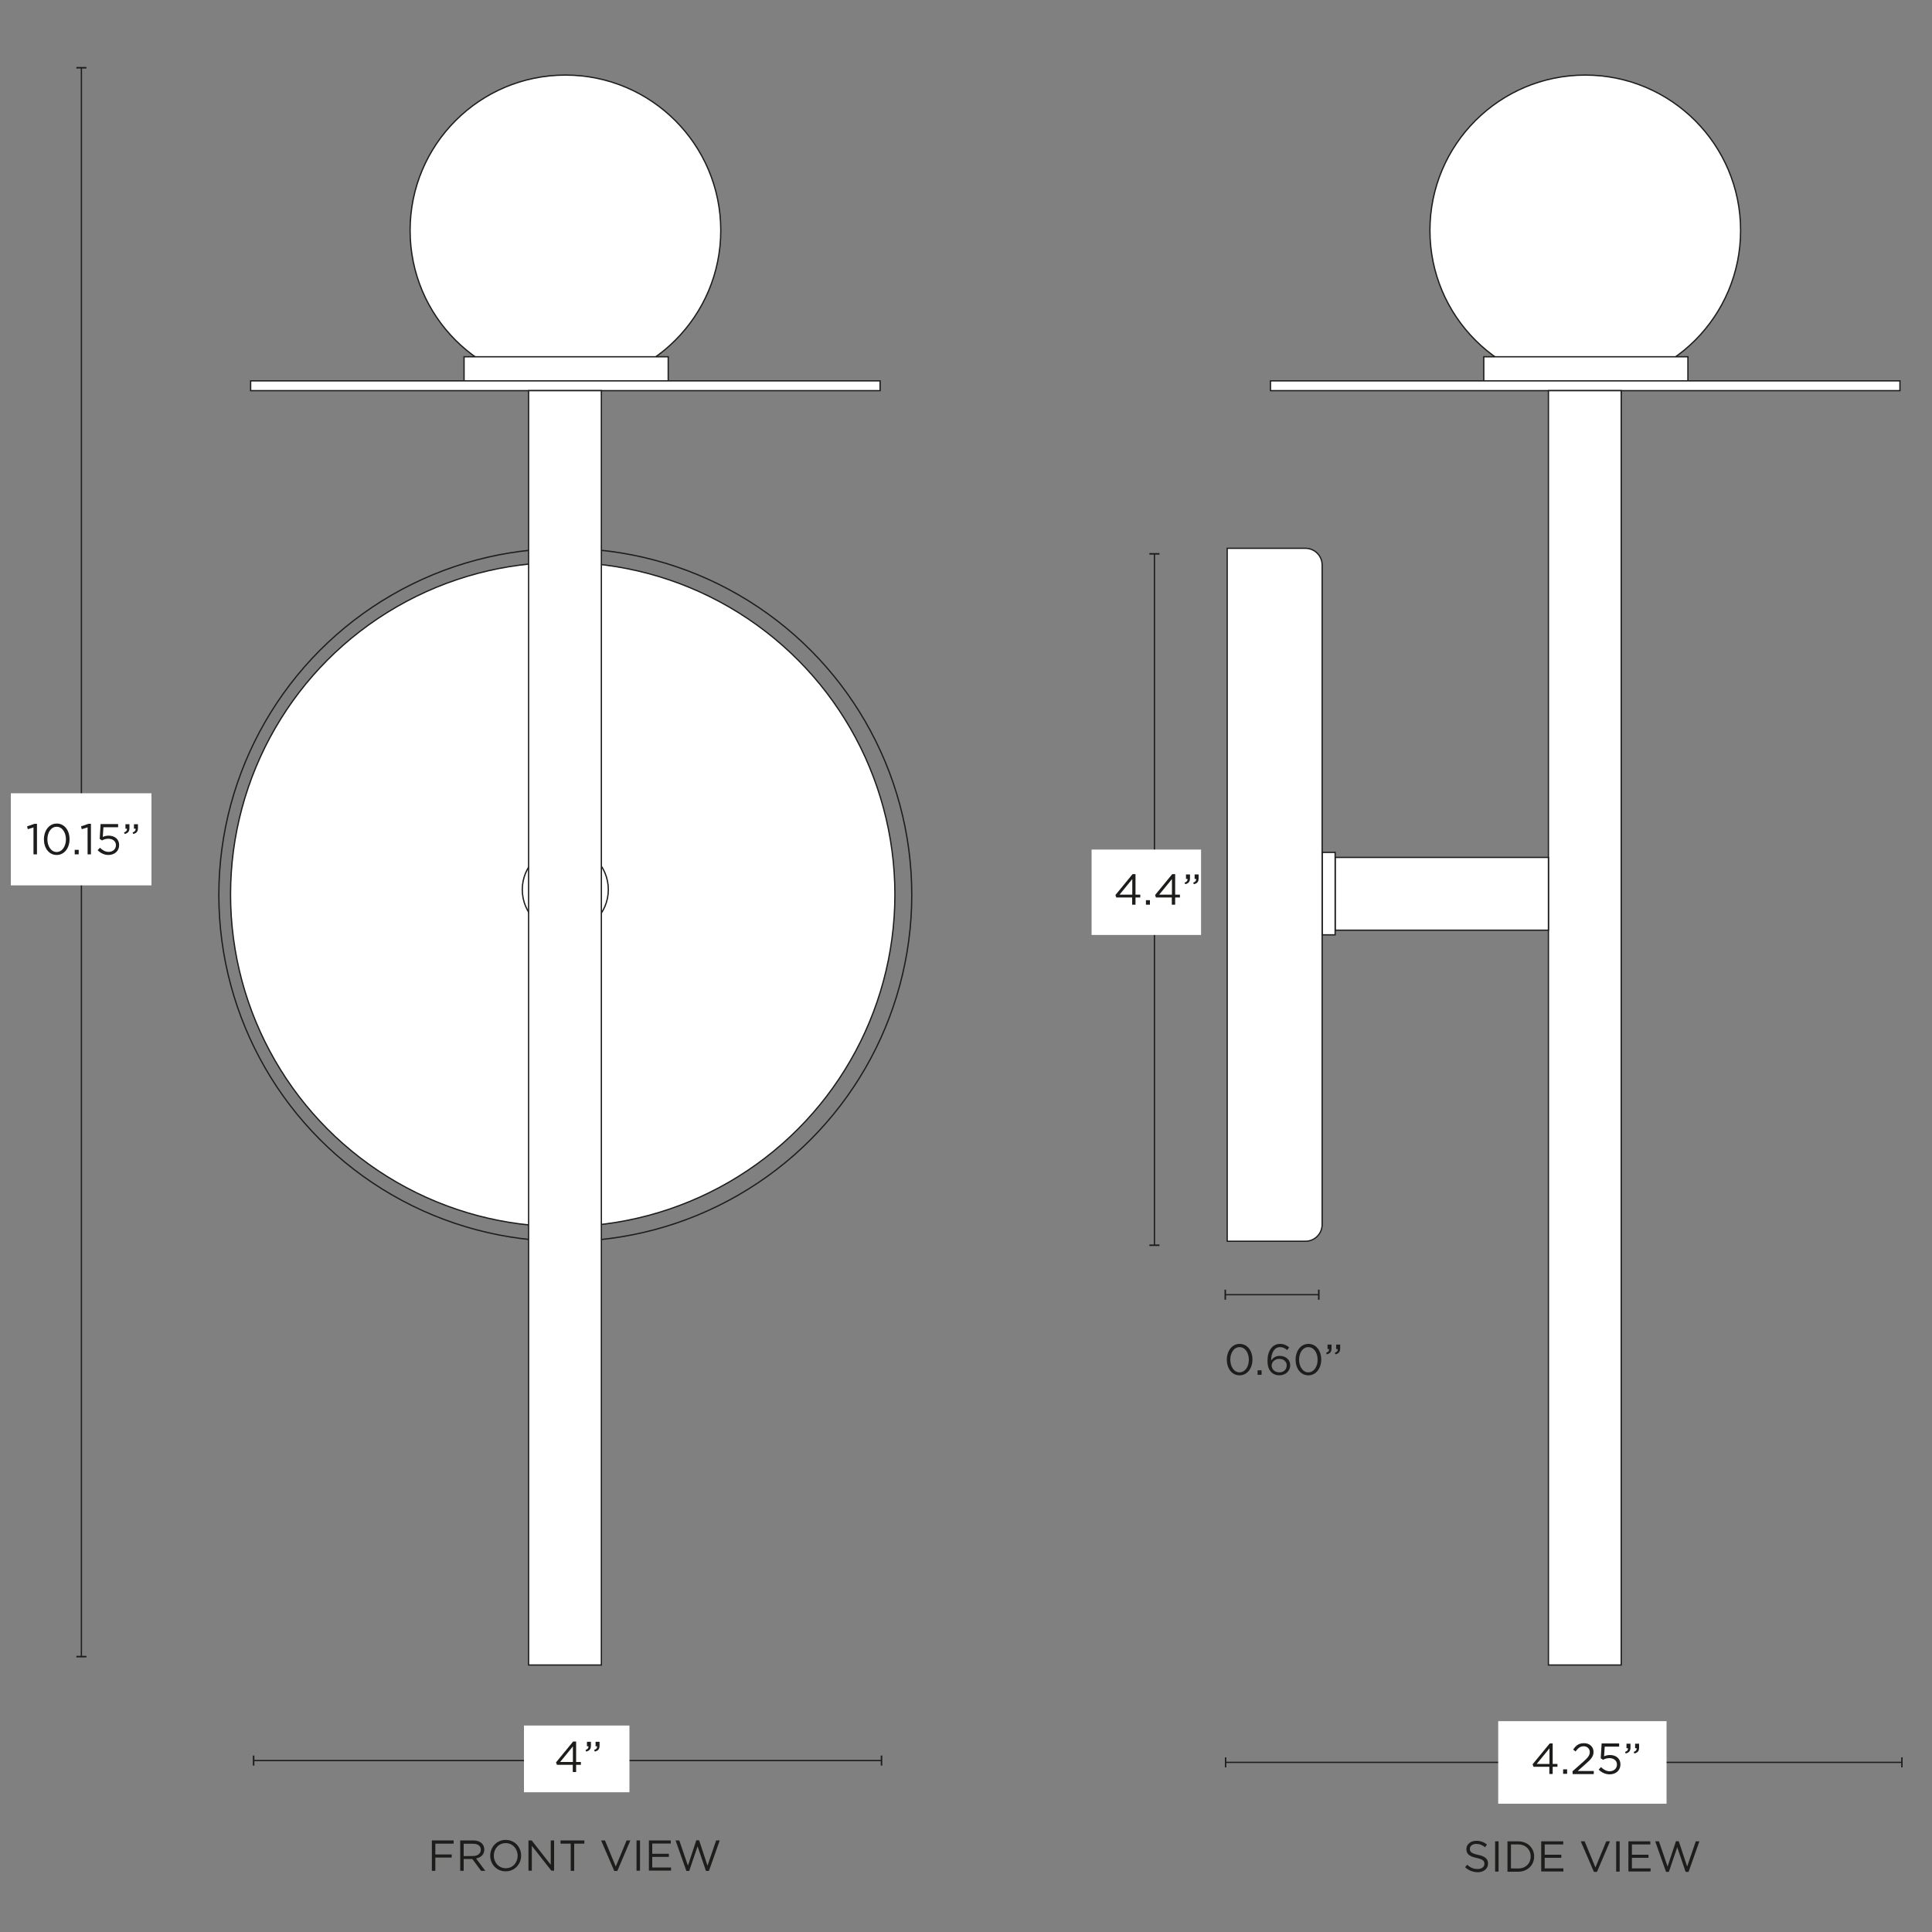 <svg xml:space="preserve" style="enable-background:new 0 0 1500 1500;" viewBox="0 0 1500 1500" height="1500px" width="1500px" y="0px" x="0px" xmlns:xlink="http://www.w3.org/1999/xlink" xmlns="http://www.w3.org/2000/svg" id="Capa_1" version="1.1">
<rect x="0" y="0" width="1500" height="1500" fill="#808080" stroke="none"/>
<style type="text/css">
	.st0{fill:#FFFFFF;stroke:#1D1D1B;stroke-miterlimit:10;}
	.st1{fill:none;stroke:#1D1D1B;stroke-miterlimit:10;}
	.st2{fill:#1D1D1B;}
	.st3{fill:#FFFFFF;}
</style>
<circle r="120.6" cy="178.9" cx="439" class="st0"></circle>
<circle r="269" cy="694.8" cx="438.9" class="st1"></circle>
<circle r="257.9" cy="694.5" cx="436.9" class="st0"></circle>
<circle r="33.4" cy="690.7" cx="438.9" class="st0"></circle>
<rect height="18.7" width="158.5" class="st0" y="277" x="360.3"></rect>
<rect height="7.6" width="488.7" class="st0" y="295.7" x="194.6"></rect>
<rect height="989.4" width="56.5" class="st0" y="303.3" x="410.4"></rect>
<circle r="120.6" cy="178.9" cx="1230.8" class="st0"></circle>
<rect height="18.7" width="158.5" class="st0" y="277" x="1152"></rect>
<rect height="7.6" width="488.7" class="st0" y="295.7" x="986.4"></rect>
<rect height="989.4" width="56.5" class="st0" y="303.3" x="1202.2"></rect>
<rect height="56.5" width="165.6" class="st0" y="665.7" x="1036.6"></rect>
<rect height="64" width="10.1" class="st0" y="661.8" x="1026.5"></rect>
<path d="M952.8,425.7h60.7c7.2,0,13,5.8,13,13v512c0,7.2-5.8,13-13,13h-60.7V425.7L952.8,425.7L952.8,425.7z" class="st0"></path>
<g>
	<path d="M335.3,1428.9h16.9v2.5H338v8.4h12.7v2.4H338v10.3h-2.7V1428.9L335.3,1428.9z" class="st2"></path>
	<path d="M357.4,1428.9h10.1c2.9,0,5.2,0.9,6.7,2.4c1.1,1.1,1.8,2.8,1.8,4.6v0.1c0,3.9-2.7,6.2-6.4,6.9l7.2,9.6h-3.3
		l-6.8-9.2H360v9.2h-2.7V1428.9z M367.2,1441c3.5,0,6.1-1.8,6.1-4.8v-0.1c0-2.9-2.2-4.6-6-4.6H360v9.6L367.2,1441L367.2,1441z" class="st2"></path>
	<path d="M380.6,1440.8L380.6,1440.8c0-6.6,4.9-12.3,12-12.3s12,5.6,12,12.1v0.1c0,6.5-4.9,12.2-12,12.2
		S380.6,1447.3,380.6,1440.8z M401.9,1440.8L401.9,1440.8c0-5.4-3.9-9.8-9.3-9.8s-9.2,4.3-9.2,9.7v0.1c0,5.3,3.9,9.7,9.3,9.7
		S401.9,1446.1,401.9,1440.8z" class="st2"></path>
	<path d="M410.3,1428.9h2.5l14.8,18.9v-18.9h2.6v23.5h-2.1l-15.2-19.3v19.3h-2.6V1428.9z" class="st2"></path>
	<path d="M443.1,1431.4h-7.9v-2.5h18.5v2.5h-7.9v21.1h-2.7L443.1,1431.4L443.1,1431.4z" class="st2"></path>
	<path d="M466.7,1428.9h3l8.4,20.3l8.4-20.3h2.9l-10.1,23.7h-2.4L466.7,1428.9L466.7,1428.9z" class="st2"></path>
	<path d="M494.2,1428.9h2.7v23.5h-2.7V1428.9z" class="st2"></path>
	<path d="M503.8,1428.9h17v2.4h-14.4v8h12.9v2.4h-12.9v8.2H521v2.4h-17.2L503.8,1428.9L503.8,1428.9z" class="st2"></path>
	<path d="M524.5,1428.9h2.9l6.7,19.6l6.5-19.7h2.2l6.5,19.7l6.7-19.6h2.8l-8.4,23.7h-2.3l-6.5-19.1l-6.5,19.1h-2.2
		L524.5,1428.9L524.5,1428.9z" class="st2"></path>
</g>
<g>
	<path d="M1137.5,1449.7l1.6-1.9c2.5,2.2,4.8,3.3,8.1,3.3c3.3,0,5.3-1.7,5.3-4v-0.1c0-2.2-1.2-3.4-6.1-4.5
		c-5.4-1.2-7.9-2.9-7.9-6.8v-0.1c0-3.7,3.3-6.4,7.7-6.4c3.4,0,5.9,1,8.3,2.9l-1.5,2.1c-2.2-1.8-4.4-2.6-6.8-2.6c-3.1,0-5,1.7-5,3.8
		v0.1c0,2.2,1.2,3.5,6.4,4.6c5.3,1.1,7.7,3.1,7.7,6.7v0.1c0,4-3.4,6.7-8,6.7C1143.4,1453.5,1140.3,1452.2,1137.5,1449.7
		L1137.5,1449.7z" class="st2"></path>
	<path d="M1160.8,1429.6h2.7v23.5h-2.7V1429.6z" class="st2"></path>
	<path d="M1170.4,1429.6h8.2c7.4,0,12.5,5.1,12.5,11.7v0.1c0,6.6-5.1,11.8-12.5,11.8h-8.2V1429.6L1170.4,1429.6z
		 M1178.6,1450.7c6,0,9.8-4,9.8-9.3v-0.1c0-5.2-3.8-9.3-9.8-9.3h-5.5v18.6L1178.6,1450.7L1178.6,1450.7z" class="st2"></path>
	<path d="M1196.7,1429.6h17v2.4h-14.4v8h12.9v2.4h-12.9v8.2h14.5v2.4h-17.2V1429.6L1196.7,1429.6z" class="st2"></path>
	<path d="M1227.3,1429.6h3l8.4,20.3l8.4-20.3h2.9l-10.1,23.7h-2.4L1227.3,1429.6L1227.3,1429.6z" class="st2"></path>
	<path d="M1254.8,1429.6h2.7v23.5h-2.7V1429.6z" class="st2"></path>
	<path d="M1264.3,1429.6h17v2.4H1267v8h12.9v2.4H1267v8.2h14.5v2.4h-17.2V1429.6L1264.3,1429.6z" class="st2"></path>
	<path d="M1285.1,1429.6h2.9l6.7,19.6l6.5-19.7h2.2l6.5,19.7l6.7-19.6h2.8l-8.4,23.7h-2.3l-6.5-19.1l-6.5,19.1h-2.2
		L1285.1,1429.6L1285.1,1429.6z" class="st2"></path>
</g>
<g>
	<line y2="1286.2" x2="63.2" y1="52.6" x1="63.2" class="st1"></line>
	<rect height="1.2" width="7.8" class="st2" y="52" x="59.3"></rect>
	<rect height="1.2" width="7.8" class="st2" y="1285.6" x="59.3"></rect>
</g>
<rect height="71.5" width="109.2" class="st3" y="615.9" x="8.4"></rect>
<g>
	<path d="M26,642.4l-4.4,1.4l-0.6-2.2l5.8-2h1.9v23.7H26V642.4L26,642.4z" class="st2"></path>
	<path d="M34.1,651.7L34.1,651.7c0-6.7,3.9-12.3,10-12.3s9.9,5.5,9.9,12.1v0.1c0,6.6-3.9,12.2-10,12.2
		S34.1,658.3,34.1,651.7z M51.2,651.7L51.2,651.7c0-5.2-2.8-9.8-7.2-9.8s-7.2,4.5-7.2,9.7v0.1c0,5.1,2.8,9.8,7.2,9.8
		S51.2,656.8,51.2,651.7L51.2,651.7z" class="st2"></path>
	<path d="M58,659.8h3.1v3.5H58V659.8z" class="st2"></path>
	<path d="M67.9,642.4l-4.4,1.4l-0.6-2.2l5.8-2h1.9v23.7h-2.6V642.4L67.9,642.4z" class="st2"></path>
	<path d="M75.8,660.1l1.8-1.9c2.1,2,4.3,3.2,6.7,3.2c3.4,0,5.7-2.2,5.7-5.2v-0.1c0-2.9-2.4-4.9-5.9-4.9
		c-2,0-3.6,0.6-4.9,1.3l-1.8-1.2l0.7-11.5h13.6v2.5H80.3l-0.5,7.5c1.4-0.6,2.7-1,4.6-1c4.6,0,8.1,2.7,8.1,7.2v0.1
		c0,4.6-3.5,7.7-8.4,7.7C80.8,663.8,77.9,662.2,75.8,660.1L75.8,660.1z" class="st2"></path>
	<path d="M96.3,646.3c1.7-0.6,2.4-1.5,2.3-2.9h-1.2v-3.5h3.1v3c0,2.7-1.2,4-3.7,4.6L96.3,646.3L96.3,646.3z M103,646.3
		c1.7-0.6,2.4-1.5,2.3-2.9H104v-3.5h3.1v3c0,2.7-1.1,4-3.7,4.6L103,646.3L103,646.3z" class="st2"></path>
</g>
<g>
	<line y2="1368.3" x2="1476.7" y1="1368.3" x1="951.5" class="st1"></line>
	<rect height="7.8" width="1.1" class="st2" y="1364.4" x="951"></rect>
	<rect height="7.8" width="1.1" class="st2" y="1364.4" x="1476.1"></rect>
</g>
<rect height="64.1" width="130.7" class="st3" y="1336.3" x="1163.2"></rect>
<g>
	<path d="M1203,1371.7h-12.4l-0.7-1.9l13.3-16.2h2.3v15.9h3.7v2.2h-3.7v5.6h-2.6V1371.7L1203,1371.7z M1203,1369.5
		v-12.1l-9.9,12.1H1203z" class="st2"></path>
	<path d="M1213.6,1373.7h3.1v3.5h-3.1V1373.7z" class="st2"></path>
	<path d="M1220.9,1375.2l8.5-7.5c3.6-3.2,4.9-5,4.9-7.4c0-2.8-2.2-4.5-4.7-4.5c-2.7,0-4.4,1.4-6.3,4l-1.9-1.4
		c2.1-3.2,4.3-5,8.5-5s7.3,2.8,7.3,6.7v0.1c0,3.4-1.8,5.6-6,9.2l-6.3,5.6h12.5v2.4h-16.4L1220.9,1375.2L1220.9,1375.2z" class="st2"></path>
	<path d="M1241.2,1373.9l1.8-1.9c2.1,2,4.3,3.2,6.7,3.2c3.4,0,5.7-2.2,5.7-5.2v-0.1c0-2.9-2.4-4.9-5.9-4.9
		c-2,0-3.6,0.6-4.9,1.3l-1.8-1.2l0.7-11.5h13.6v2.5h-11.2l-0.5,7.5c1.4-0.6,2.7-1,4.6-1c4.6,0,8.1,2.7,8.1,7.2v0.1
		c0,4.6-3.5,7.7-8.4,7.7C1246.2,1377.6,1243.3,1376,1241.2,1373.9L1241.2,1373.9z" class="st2"></path>
	<path d="M1261.7,1360.2c1.7-0.6,2.4-1.5,2.3-2.9h-1.2v-3.5h3.1v3c0,2.7-1.2,4-3.7,4.6L1261.7,1360.2L1261.7,1360.2z
		 M1268.4,1360.2c1.7-0.6,2.4-1.5,2.3-2.9h-1.2v-3.5h3.1v3c0,2.7-1.1,4-3.7,4.6L1268.4,1360.2L1268.4,1360.2z" class="st2"></path>
</g>
<g>
	<line y2="1366.9" x2="684.4" y1="1366.9" x1="196.9" class="st1"></line>
	<rect height="7.8" width="1.2" class="st2" y="1363" x="196.3"></rect>
	<rect height="7.8" width="1.2" class="st2" y="1363" x="683.8"></rect>
</g>
<rect height="51.8" width="81.9" class="st3" y="1339.7" x="406.8"></rect>
<g>
	<path d="M444.8,1370.2h-12.4l-0.7-1.9l13.3-16.2h2.3v15.9h3.7v2.2h-3.7v5.6h-2.6V1370.2L444.8,1370.2z M444.8,1368
		v-12.1l-9.9,12.1H444.8z" class="st2"></path>
	<path d="M454.6,1358.7c1.7-0.6,2.4-1.5,2.3-2.9h-1.2v-3.5h3.1v3c0,2.7-1.2,4-3.7,4.6L454.6,1358.7L454.6,1358.7z
		 M461.3,1358.7c1.7-0.6,2.4-1.5,2.3-2.9h-1.2v-3.5h3.1v3c0,2.7-1.1,4-3.7,4.6L461.3,1358.7L461.3,1358.7z" class="st2"></path>
</g>
<g>
	<line y2="966.8" x2="896.3" y1="430" x1="896.3" class="st1"></line>
	<rect height="1.2" width="7.8" class="st2" y="429.4" x="892.4"></rect>
	<rect height="1.2" width="7.8" class="st2" y="966.2" x="892.4"></rect>
</g>
<rect height="66.3" width="85" class="st3" y="659.6" x="847.5"></rect>
<g>
	<path d="M879.1,696.8h-12.4l-0.7-1.9l13.3-16.2h2.3v15.9h3.7v2.2h-3.7v5.6h-2.6V696.8L879.1,696.8z M879.1,694.6v-12.1
		l-9.9,12.1H879.1z" class="st2"></path>
	<path d="M889.7,698.9h3.1v3.5h-3.1V698.9z" class="st2"></path>
	<path d="M909.9,696.8h-12.4l-0.7-1.9l13.3-16.2h2.3v15.9h3.7v2.2h-3.7v5.6h-2.6V696.8L909.9,696.8z M909.9,694.6v-12.1
		l-9.9,12.1H909.9z" class="st2"></path>
	<path d="M919.7,685.3c1.7-0.6,2.4-1.5,2.3-2.9h-1.2v-3.5h3.1v3c0,2.7-1.2,4-3.7,4.6L919.7,685.3L919.7,685.3z
		 M926.4,685.3c1.7-0.6,2.4-1.5,2.3-2.9h-1.2v-3.5h3.1v3c0,2.7-1.1,4-3.7,4.6L926.4,685.3L926.4,685.3z" class="st2"></path>
</g>
<g>
	<line y2="1005.2" x2="1023.9" y1="1005.2" x1="951.3" class="st1"></line>
	<rect height="7.8" width="1.2" class="st2" y="1001.3" x="950.7"></rect>
	<rect height="7.8" width="1.2" class="st2" y="1001.3" x="1023.3"></rect>
</g>
<g>
	<path d="M952.5,1055.7L952.5,1055.7c0-6.7,3.9-12.3,10-12.3s9.9,5.5,9.9,12.1v0.1c0,6.6-3.9,12.2-10,12.2
		S952.5,1062.3,952.5,1055.7z M969.6,1055.7L969.6,1055.7c0-5.2-2.8-9.8-7.2-9.8c-4.4,0-7.2,4.5-7.2,9.7v0.1c0,5.1,2.8,9.8,7.2,9.8
		C966.9,1065.4,969.6,1060.8,969.6,1055.7L969.6,1055.7z" class="st2"></path>
	<path d="M976.4,1063.9h3.1v3.5h-3.1V1063.9z" class="st2"></path>
	<path d="M987.1,1065.4c-1.9-1.9-3-4.3-3-9.1v-0.1c0-7.2,3.6-12.8,9.8-12.8c2.8,0,4.9,1,7,2.7l-1.5,2.1
		c-1.8-1.5-3.4-2.3-5.6-2.3c-4.3,0-6.9,4.3-6.9,10.4c1.3-1.9,3.3-3.6,6.7-3.6c4.4,0,8.1,2.8,8.1,7.2v0.1c0,4.5-3.7,7.8-8.4,7.8
		C990.7,1067.8,988.5,1066.9,987.1,1065.4L987.1,1065.4z M999,1060.1L999,1060.1c0-3-2.4-5.1-5.8-5.1s-5.9,2.5-5.9,5.1v0.1
		c0,3,2.5,5.3,6,5.3S999,1063.1,999,1060.1L999,1060.1z" class="st2"></path>
	<path d="M1005.9,1055.7L1005.9,1055.7c0-6.7,3.9-12.3,10-12.3s9.9,5.5,9.9,12.1v0.1c0,6.6-3.9,12.2-10,12.2
		S1005.9,1062.3,1005.9,1055.7z M1023,1055.7L1023,1055.7c0-5.2-2.8-9.8-7.2-9.8c-4.4,0-7.2,4.5-7.2,9.7v0.1c0,5.1,2.8,9.8,7.2,9.8
		C1020.3,1065.4,1023,1060.8,1023,1055.7L1023,1055.7z" class="st2"></path>
	<path d="M1029.6,1050.3c1.7-0.6,2.4-1.5,2.3-2.9h-1.2v-3.5h3.1v3c0,2.7-1.2,4-3.7,4.6L1029.6,1050.3L1029.6,1050.3z
		 M1036.3,1050.3c1.7-0.6,2.4-1.5,2.3-2.9h-1.2v-3.5h3.1v3c0,2.7-1.1,4-3.7,4.6L1036.3,1050.3L1036.3,1050.3z" class="st2"></path>
</g>
</svg>
